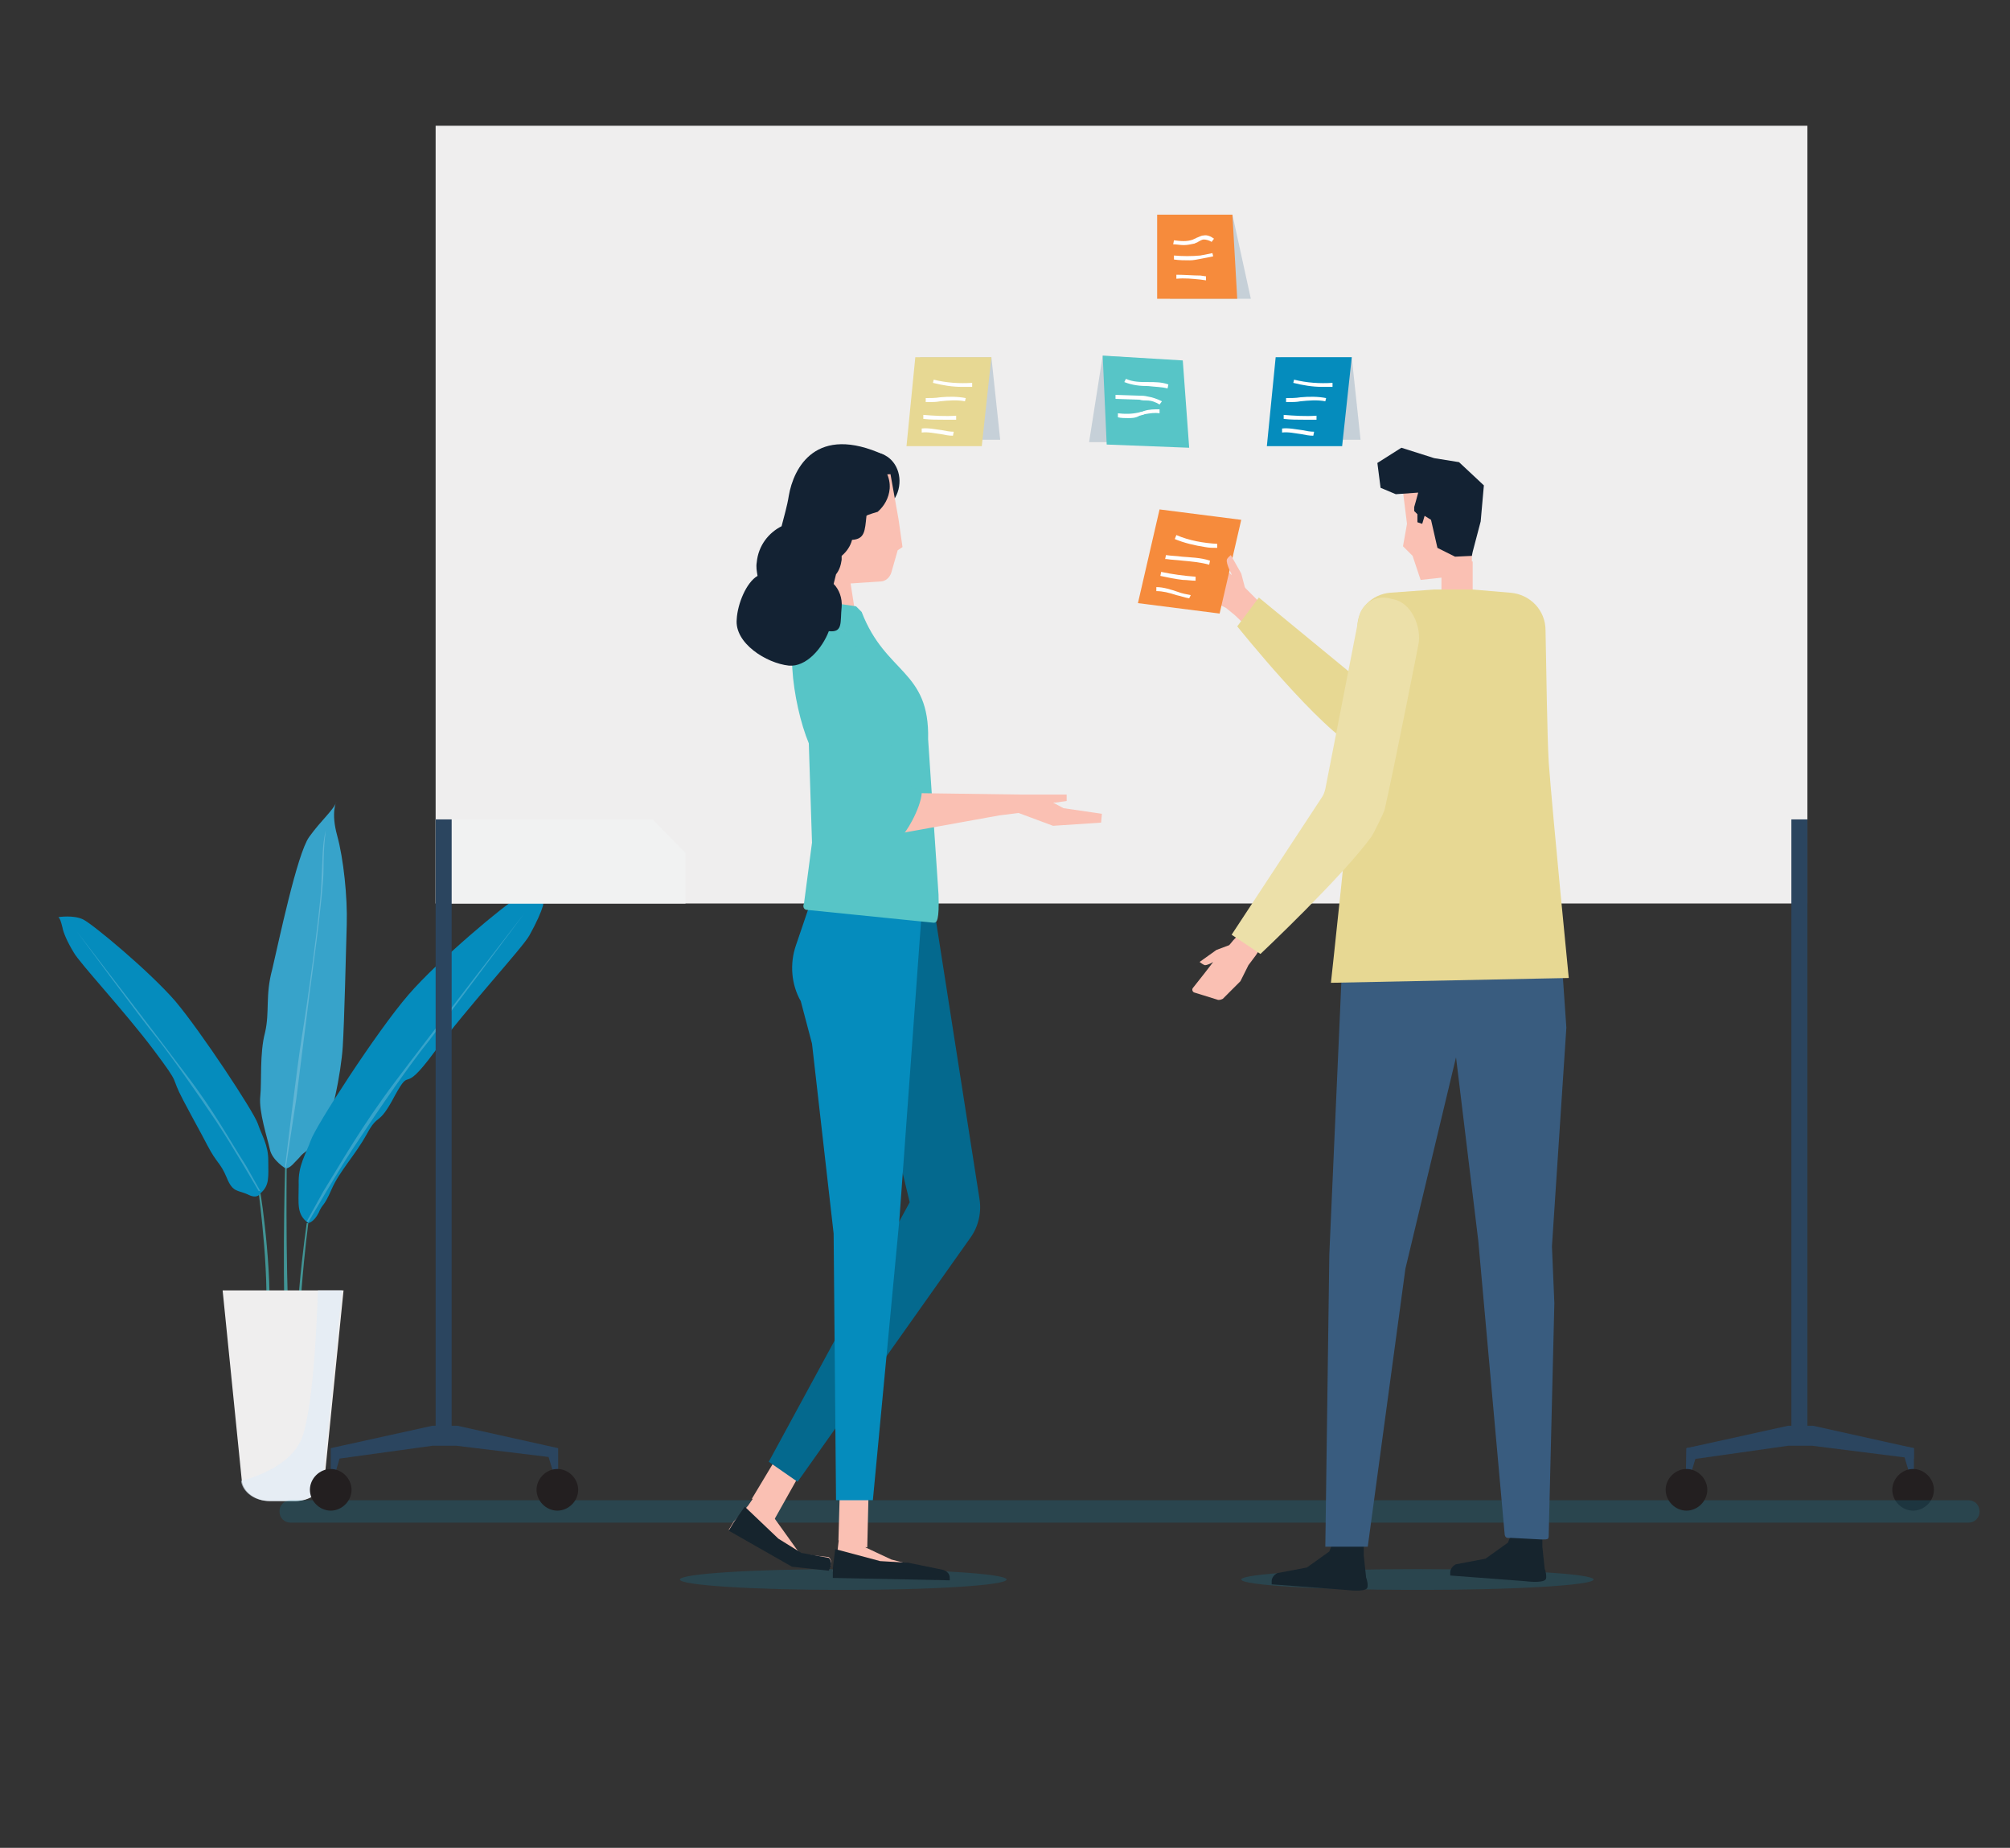 <?xml version="1.0" encoding="utf-8"?>
<!-- Generator: Adobe Illustrator 25.2.1, SVG Export Plug-In . SVG Version: 6.00 Build 0)  -->
<svg version="1.1" id="Layer_1" xmlns="http://www.w3.org/2000/svg" xmlns:xlink="http://www.w3.org/1999/xlink" x="0px" y="0px"
	 viewBox="0 0 251 230.7" enable-background="new 0 0 251 230.7" xml:space="preserve">
<rect x="0" y="0" width="251" height="230.7" fill="#333333" stroke="none"/>
<g>
	<g>
		<path fill="#419495" d="M36.4,168.7l-0.5,0.1c-0.8-5.6-0.3-23-0.3-23.1l0.2,0.1C35.8,145.9,35.6,163.2,36.4,168.7z"/>
		<path fill="#37A3CA" d="M35.7,145.9c0,0-1.7-1-2-2.4c-0.3-1.4-1.4-4.7-1.2-6.6c0.2-1.8-0.1-5.4,0.6-8c0.6-2.6,0-4.6,0.9-7.9
			c0.8-3.4,3.1-14.4,4.6-16.5c1.5-2.1,3.1-3.4,3.4-4.4c0,0-0.7,1.3,0.1,4.2c0.8,2.9,1.3,7.7,1.2,11.1c-0.1,3.4-0.3,12.2-0.5,15.3
			c-0.2,3.1-1.4,9.6-2.8,11.3c-1.4,1.7-2.1,1.8-2.6,2.5C36.6,145.3,36.4,145.7,35.7,145.9z"/>
		<path fill="#5FB5D5" d="M35.6,145.7c0,0,1.5-12.7,2.1-16.3c0.6-3.6,2.2-15,2.4-18.5c0.2-3.5,0.1-5.4,0.6-7.3c0,0-0.3,1.7-0.3,4.9
			s-1.7,15.2-1.7,15.2l-1.7,13.5l-1.3,8.5L35.6,145.7z"/>
	</g>
	<g>
		<path fill="#058CBD" d="M68.3,111.8c0,0-2.3-0.3-3.7,0.3c-1.4,0.7-9.8,7.7-13.6,12.1c-3.9,4.5-11.6,16.4-12.2,18.2
			c-0.6,1.7-1.6,3.1-1.5,5.5c0,2.4-0.3,3.7,1.2,4.8c0,0,0.7-0.1,1.3-1.3c0.5-1.2,0.6-0.6,1.6-2.9c1-2.3,2.9-4.2,4.4-6.9
			c1.5-2.8,1.4-0.8,3.5-4.8c2.2-4,0.7,0.3,4.9-5.4s11-13,11.9-14.6c0.9-1.6,1.5-3,1.7-3.7C67.9,112.4,68,112,68.3,111.8z"/>
		<path fill="#37A3CA" d="M65.5,114c0,0-12,15.5-16.2,21.1c-4.2,5.6-6.6,9.9-8.9,13.6l-2.1,3.8l0.2,0.1c0,0,3.9-6.8,6.3-10.3
			c2.3-3.5,6.5-9.6,8.8-12.4C55.8,127,65.5,114,65.5,114z"/>
		<path fill="#419495" d="M37.7,173.6l-0.4,0.1c-1.1-6.8,1-20.9,1-21l0.2,0C38.5,152.8,36.6,166.8,37.7,173.6z"/>
	</g>
	<g>
		<path fill="#419495" d="M33,166.4l0.4,0.1c0.9-5.7-0.8-17.5-0.9-17.6l-0.2,0C32.3,148.9,33.9,160.7,33,166.4z"/>
		<path fill="#058CBD" d="M7.3,114.5c0,0,1.9-0.3,3.1,0.3c1.2,0.6,8.2,6.4,11.5,10.2c3.2,3.8,9.8,13.8,10.3,15.3
			c0.5,1.5,1.3,2.6,1.3,4.6c0,2,0.2,3.1-1,4.1c0,0-0.3,0.7-1.4,0.2c-1.4-0.7-2-0.2-2.8-2.2c-0.8-1.9-1.2-1.7-2.4-4
			c-1.2-2.3-1.2-2.2-3-5.6c-1.8-3.4-0.1-1.5-3.7-6.3c-3.6-4.8-9.3-10.9-10-12.2c-0.8-1.3-1.3-2.5-1.4-3.1
			C7.6,115,7.5,114.7,7.3,114.5z"/>
		<path fill="#37A3CA" d="M9.6,116.3c0,0,10,13,13.6,17.8c3.6,4.7,5.5,8.3,7.5,11.4l1.8,3.2l-0.2,0c0,0-3.3-5.7-5.3-8.7
			c-2-3-5.5-8-7.4-10.4C17.7,127.3,9.6,116.3,9.6,116.3z"/>
	</g>
	<g>
		<g>
			<path fill="#EFEEEE" d="M36.9,187.4h-3.2c-1.8,0-3.3-1.1-3.5-2.5l-2.4-23.8h15.1l-2.4,23.8C40.2,186.3,38.7,187.4,36.9,187.4z"/>
		</g>
		<g opacity="0.6">
			<path fill="#DFECF8" d="M33.6,187.4h3.2c1.8,0,3.3-1.1,3.5-2.5l2.4-23.8h-3c-0.1,3.6-0.6,15.7-2.2,18.9c-1.3,2.6-4.5,4.1-7.4,4.9
				l0,0C30.3,186.3,31.8,187.4,33.6,187.4z"/>
		</g>
	</g>
</g>
<polygon fill="#2B455F" points="239,180.8 239,184.5 238.6,184.5 237.4,180.5 "/>
<path fill="#231F20" d="M241.5,186c0,1.4-1.2,2.6-2.6,2.6c-1.4,0-2.6-1.2-2.6-2.6c0-1.4,1.2-2.6,2.6-2.6
	C240.3,183.4,241.5,184.6,241.5,186z"/>
<ellipse opacity="0.2" fill="#058CBD" cx="105.3" cy="197.2" rx="20.4" ry="1.3"/>
<ellipse opacity="0.2" fill="#058CBD" cx="177" cy="197.2" rx="22" ry="1.3"/>
<path opacity="0.2" fill="#058CBD" d="M245.8,190.1H36.3c-0.8,0-1.4-0.6-1.4-1.4v0c0-0.8,0.6-1.4,1.4-1.4h209.5
	c0.8,0,1.4,0.6,1.4,1.4v0C247.2,189.5,246.6,190.1,245.8,190.1z"/>
<polygon fill="#2B455F" points="69.7,184.5 69.7,180.8 57.1,178 54,178 41.3,180.8 41.3,182.3 41.3,182.3 41.3,184.5 41.7,184.5 
	42.4,182.1 54,180.5 57,180.5 68.5,181.9 69.3,184.5 "/>
<path fill="#231F20" d="M43.9,186c0,1.4-1.2,2.6-2.6,2.6c-1.4,0-2.6-1.2-2.6-2.6c0-1.4,1.2-2.6,2.6-2.6
	C42.7,183.4,43.9,184.6,43.9,186z"/>
<path fill="#231F20" d="M72.2,186c0,1.4-1.2,2.6-2.6,2.6c-1.4,0-2.6-1.2-2.6-2.6c0-1.4,1.2-2.6,2.6-2.6
	C71,183.4,72.2,184.6,72.2,186z"/>
<polygon fill="#2B455F" points="239,182.1 226.3,180.5 223.3,180.5 210.6,182.3 210.6,180.8 223.3,178 226.4,178 239,180.8 "/>
<polygon fill="#2B455F" points="210.6,180.8 210.5,184.5 211,184.5 212.2,180.5 "/>
<path fill="#231F20" d="M213.2,186c0,1.4-1.2,2.6-2.6,2.6c-1.4,0-2.6-1.2-2.6-2.6c0-1.4,1.2-2.6,2.6-2.6
	C212,183.4,213.2,184.6,213.2,186z"/>
<rect x="54.4" y="15.7" fill="#EFEEEE" width="171.3" height="97.1"/>
<polygon fill="#F1F2F2" points="85.6,112.8 54.4,112.8 54.4,102.3 81.5,102.3 85.6,106.5 "/>
<rect x="54.4" y="102.3" fill="#2B455F" width="2" height="77"/>
<rect x="223.7" y="102.3" fill="#2B455F" width="2" height="76.8"/>
<g>
	<polygon fill="#FAC0B3" points="97.5,181.1 93.9,187.1 96.7,189.7 100.8,182.4 	"/>
	<path fill="#FAC0B3" d="M91,191l7.9,4l4.6,1l0.2-0.4c0.2-0.4,0.1-0.9-0.2-1.2l-3.6-0.4l-3.3-4.6l1.5-2.6l-2.7-1.7l-2,2.9l-1.8,2
		L91,191z"/>
	<path fill="#16242D" d="M103.5,194.5l-3.3-0.6l-0.1,0l-2.9-1.8l-4.2-4l-1.4,2l-0.6,1l7.9,4.5l4.6,0.5l0.2-0.4
		C103.9,195.3,103.8,194.8,103.5,194.5z"/>
	<polygon fill="#FAC0B3" points="104.9,185.2 104.7,192.3 108.3,193.2 108.5,184.8 	"/>
	<path fill="#132233" d="M105.7,59.3c-0.5,2,0.5,4,2.3,4.5c1.8,0.5,3.7-0.7,4.2-2.7c0.5-2-0.5-4-2.3-4.5
		C108.1,56.1,106.2,57.3,105.7,59.3z"/>
	<path fill="#FAC0B3" d="M102.3,73.1l7.6-0.5c0.7,0,1.2-0.5,1.4-1.1l0.8-2.8l0.6-0.4l-0.5-3.5l-1-5.6l-9.7,0.6L102.3,73.1z"/>
	<polygon fill="#FAC0B3" points="102.3,77.3 106.9,77.2 105.9,70.8 102.2,70.5 	"/>
	<path fill="#FAC0B3" d="M104.1,196.9l13.3,0.3V197c0-0.4-0.3-0.8-0.7-0.9l-5.4-1.4l-3.2-1.5l0.1-3l-3.2-0.2l-0.4,3.5l-0.6,2.6
		L104.1,196.9z"/>
	<path fill="#04698E" d="M99.6,185l-3.6-2.5l17.6-32.4l-8.8-36.6l11.9,0.3l5.6,35.8c0.3,1.7-0.1,3.5-1.1,4.9L99.6,185z"/>
	<path fill="#058CBD" d="M109,187.3h-4.6l-0.3-33.3l-2.7-23.7l-1.4-5.3c-1.2-2.1-1.4-4.7-0.6-7l1.6-4.7l14.1,0.6l-2.8,38.5
		L109,187.3z"/>
	<path fill="#57C5C7" d="M116.6,115.2l-15.8-1.6c-0.4,0-0.6-0.4-0.4-0.8l1-7.6L101,92.8c-2-4.8-3.5-14.8,0-16.3
		c0.4-0.2,0.7-1.4,1.2-1.5l4.7,0.7l0.7,0.7c3,7.8,8.5,7.2,8.3,15.9l1.3,19.4C117.3,114.9,117,115.2,116.6,115.2z"/>
	<path fill="#FAC0B3" d="M137.6,101.6l-4.8-0.7l-1.3-0.7l0.3,0l1.4-0.2l0-0.8l-1.7,0l-1.2,0l-1.1,0l-1.7,0l0,0L113.1,99l-6.3-18.4
		c-0.6-1.8-2.5-2.8-4.4-2.2c-1.9,0.6-2.9,2.7-2.2,4.5l7.7,19.2c0.6,1.4,2.1,2.1,3.6,2.1l13.3-2.4l2.4-0.3l4.3,1.6l6-0.4L137.6,101.6
		z"/>
	<path fill="#57C5C7" d="M112.9,97.9l-6-17.3c-0.6-1.8-2.5-2.8-4.4-2.2c-1.9,0.6-3.1,5.1-1.9,7.3l6.3,16.7c0.6,1.4,2.5,2.1,4.6,2.1
		l1-0.1c0.5-0.1,2.5-3.5,2.6-5.4C115.1,98.5,112.9,97.9,112.9,97.9z"/>
	<path fill="#132233" d="M111.1,61c0.1-1.4-0.6-2.7-1.6-3.4l0.9-0.8c-8.5-3.9-11.3,1.6-11.9,5.1c-0.2,1.3-0.6,2.6-0.9,3.8
		c-1.6,0.8-2.9,2.4-3.1,4.5c-0.1,0.6,0,1.1,0.1,1.7c-1.4,0.8-2.5,3.5-2.6,5.4c-0.3,3,3.7,5.5,6.5,5.8c2.2,0.2,4.2-2.2,5-4.3
		c1.8,0.2,1.4-1.1,1.6-3c0.1-1.1-0.3-2.2-1-2.9c0.1-0.4,0.2-0.8,0.3-1.2c0.4-0.5,0.6-1.1,0.7-1.8c0-0.2,0-0.3,0-0.5
		c0.6-0.5,1.1-1.2,1.3-2c1.6-0.1,1.6-1.1,1.8-3c0-0.1,1.4-0.5,1.4-0.5C110.4,63.2,111,62.2,111.1,61z"/>
	<path fill="#16242D" d="M117.8,196l-4.4-0.9l-0.1,0l-3.4-0.2l-5.6-1.5l-0.3,2.4v1.2l14.6,0.3V197
		C118.6,196.5,118.3,196.2,117.8,196z"/>
</g>
<g>
	<polygon opacity="0.4" fill="#8BA4B7" points="146.1,37.3 156.2,37.3 153.9,26.8 145.6,27.2 	"/>
	<polygon fill="#F68B3C" points="154.5,37.3 144.5,37.3 144.5,26.8 153.9,26.8 	"/>
	<path fill="#FFFFFF" d="M147.8,30.6c-0.4,0-0.9-0.1-1.3-0.1l0.1-0.5c0.8,0.1,1.6,0.2,2.4-0.1c0.1-0.1,0.3-0.1,0.4-0.2
		c0.3-0.1,0.6-0.3,0.9-0.3c0.4-0.1,0.9,0.1,1.3,0.4l-0.3,0.4c-0.3-0.2-0.7-0.3-1-0.3c-0.2,0-0.5,0.2-0.7,0.3
		c-0.1,0.1-0.3,0.1-0.4,0.2C148.7,30.5,148.3,30.6,147.8,30.6z"/>
	<path fill="#FFFFFF" d="M148.6,32.5c-0.7,0-1.3,0-2-0.1l0-0.5c1.1,0.1,2.2,0.1,3.3,0c0.5-0.1,1-0.2,1.5-0.3l0.1,0.4
		c-0.4,0.1-1,0.2-1.5,0.3C149.5,32.4,149,32.5,148.6,32.5z"/>
	<path fill="#FFFFFF" d="M150.6,35l-0.7-0.1c-1-0.1-2-0.2-3-0.1l0-0.5c1,0,2.1,0.1,3,0.1l0.7,0.1L150.6,35z"/>
</g>
<g>
	<polygon opacity="0.4" fill="#8BA4B7" points="137.7,44.4 136,55.2 146.9,55.2 146.3,45 	"/>
	<polygon fill="#57C5C7" points="148.5,55.9 138.2,55.5 137.7,44.4 147.7,45 	"/>
	<path fill="#FFFFFF" d="M145.8,48.5c-0.7-0.2-1.6-0.2-2.4-0.3c-1,0-2-0.1-3-0.5l0.2-0.4c0.9,0.4,1.8,0.4,2.8,0.4
		c0.8,0,1.7,0,2.5,0.3L145.8,48.5z"/>
	<path fill="#FFFFFF" d="M144.8,50.5c-0.5-0.3-1-0.5-1.6-0.5c-0.3,0-0.6,0-0.9-0.1l-3-0.1l0-0.5l3,0.1c0.3,0,0.6,0,1,0.1
		c0.6,0.1,1.2,0.3,1.8,0.6L144.8,50.5z"/>
	<path fill="#FFFFFF" d="M140.9,52.2c-0.4,0-0.9,0-1.3-0.1l0-0.5c0.9,0.1,1.7,0.1,2.6-0.1c0.1,0,0.2-0.1,0.4-0.1
		c0.1,0,0.2-0.1,0.3-0.1c0.6-0.2,1.3-0.2,1.9-0.2l0,0.5c-0.6-0.1-1.2,0-1.8,0.1c-0.1,0-0.2,0.1-0.3,0.1c-0.1,0-0.3,0.1-0.4,0.1
		C141.8,52.2,141.3,52.2,140.9,52.2z"/>
</g>
<g>
	<polygon opacity="0.4" fill="#8BA4B7" points="123.8,44.6 124.9,54.9 114.4,54.9 114.9,44.6 	"/>
	<polygon fill="#E7D893" points="122.6,55.7 113.2,55.7 114.3,44.6 123.8,44.6 	"/>
	<path fill="#FFFFFF" d="M120.1,48.3c-1.2,0-2.4-0.2-3.6-0.5l0.1-0.4c1.6,0.4,3.2,0.5,4.8,0.4l0,0.5C121,48.3,120.6,48.3,120.1,48.3
		z"/>
	<path fill="#FFFFFF" d="M115.8,50.2c-0.1,0-0.1,0-0.2,0l0-0.5c0.6,0,1.2,0,1.8-0.1c1.1-0.1,2.2-0.1,3.2,0.1l-0.1,0.4
		c-1-0.2-2.1-0.1-3.1,0C116.9,50.2,116.4,50.2,115.8,50.2z"/>
	<path fill="#FFFFFF" d="M117.9,52.4c-0.9,0-1.7,0-2.6-0.1l0-0.5c1.3,0.1,2.7,0.2,4.1,0.1l0,0.5C118.9,52.4,118.4,52.4,117.9,52.4z"
		/>
	<path fill="#FFFFFF" d="M119,54.4c-0.5,0-1-0.1-1.5-0.2c-0.8-0.1-1.6-0.3-2.4-0.2l0-0.5c0.8-0.1,1.7,0.1,2.5,0.2
		c0.5,0.1,1,0.2,1.5,0.2L119,54.4z"/>
</g>
<g>
	<polygon opacity="0.4" fill="#8BA4B7" points="168.8,44.6 169.9,54.9 159.4,54.9 159.9,44.6 	"/>
	<polygon fill="#058CBD" points="167.6,55.7 158.2,55.7 159.3,44.6 168.8,44.6 	"/>
	<path fill="#FFFFFF" d="M165.1,48.3c-1.2,0-2.4-0.2-3.6-0.5l0.1-0.4c1.6,0.4,3.2,0.5,4.8,0.4l0,0.5C166,48.3,165.6,48.3,165.1,48.3
		z"/>
	<path fill="#FFFFFF" d="M160.8,50.2c-0.1,0-0.1,0-0.2,0l0-0.5c0.6,0,1.2,0,1.8-0.1c1.1-0.1,2.2-0.1,3.2,0.1l-0.1,0.4
		c-1-0.2-2.1-0.1-3.1,0C161.9,50.2,161.4,50.2,160.8,50.2z"/>
	<path fill="#FFFFFF" d="M162.9,52.4c-0.9,0-1.7,0-2.6-0.1l0-0.5c1.3,0.1,2.7,0.2,4.1,0.1l0,0.5C164,52.4,163.4,52.4,162.9,52.4z"/>
	<path fill="#FFFFFF" d="M164,54.4c-0.5,0-1-0.1-1.5-0.2c-0.8-0.1-1.6-0.3-2.4-0.2l0-0.5c0.8-0.1,1.7,0.1,2.5,0.2
		c0.5,0.1,1,0.2,1.5,0.2L164,54.4z"/>
</g>
<path fill="#FAC0B3" d="M155.8,115.5l-1.8,1.9l-0.5,0.6l-1.6,0.6l-2.1,1.5c0,0,0.5,0.4,0.7,0.4c0.2,0,0.7-0.2,1-0.4l-1,1.3l-1.5,1.9
	c-0.2,0.2-0.1,0.5,0.1,0.6l2.9,0.9c0.2,0.1,0.5,0,0.7-0.1l2.2-2.2l1-2l0.9-1.2l1.4-2.1L155.8,115.5z"/>
<path fill="#FAC0B3" d="M158.8,76.7l-2.5-2.5l-2-2l-2-1.7l-1.8-1.5c-0.2-0.2-0.5-0.1-0.6,0.1l-1,2.9c-0.1,0.2,0,0.5,0.1,0.7l2.1,2.2
	l2,1l1.1,0.9l2.3,2.2L158.8,76.7z"/>
<g>
	<path fill="#E7D893" d="M154.5,78.2l2.7-3.6l13.5,11.1c0.3,0.2,0.6,0.4,1,0.5c0,0,12.3-10.6,17.5-11.4c1.7-0.3,3,2,2.6,3.6
		l-0.1,0.4c-0.4,1.7-2.3,3.3-3.6,4.4c-5.3,4.2-9.8,9.7-14.3,10.6c-0.4,0.1-2.5,0.5-4.3-0.4C165,91.3,154.5,78.2,154.5,78.2z"/>
	<g>
		<polygon fill="#FAC0B3" points="183.8,71.7 177.4,72.4 176.4,69.4 175.2,68.2 175.7,65.4 175.1,60.6 183.8,60.6 		"/>
		<rect x="180" y="70.1" fill="#FAC0B3" width="3.9" height="6.3"/>
	</g>
	<polygon fill="#132233" points="174.3,61.7 177.1,61.5 176.8,62.6 176.6,63.3 176.6,63.8 177,64.2 177,65.2 177.6,65.4 177.9,64.4 
		178.7,64.9 179.5,68.4 181.7,69.5 183.8,69.4 183.9,68.9 184.9,65.1 185.3,60.6 182.2,57.7 179.1,57.2 175,55.9 172,57.8 
		172.4,60.9 	"/>
	<path fill="#16242D" d="M170.7,198.3c-0.4,0.5-2.6,0.2-2.6,0.2l-9.3-0.7v-0.4c0-0.4,0.3-0.8,0.7-1l3.7-0.7l2.8-2l0.6-1.5l3.7,0.1
		l0,1.9l0.3,2.8C170.7,197.1,170.9,198.1,170.7,198.3z"/>
	<path fill="#16242D" d="M193,197.2c-0.4,0.5-2.6,0.2-2.6,0.2l-9.3-0.7v-0.4c0-0.4,0.3-0.8,0.7-1l3.7-0.7l2.8-2l0.6-1.5l3.7,0.1
		l0,1.9l0.3,2.8C193,196,193.2,197,193,197.2z"/>
	<polygon fill="#395C7F" points="170.8,193.1 165.5,193.1 166,156.6 167.6,120.4 184.6,120.4 175.5,158.4 	"/>
	<path fill="#395C7F" d="M192.5,192.2l-3.8-0.2c-0.4,0-0.7,0.1-0.8-0.4l-3.3-36.7l-4.1-33.8h14.6l0.5,7.2l-1.8,27.3l0.3,7.1
		l-0.7,28.8C193.4,192.2,193.4,192.2,192.5,192.2z"/>
	<path fill="#E7D893" d="M195.9,122.1l-29.7,0.6c0,0,2.3-21,2.8-28c0.2-3.4,0.4-11.5,0.5-16.4c0-2.3,1.8-4.1,4.1-4.3l5.5-0.4h4.8
		l4.7,0.4c2.5,0.2,4.4,2.2,4.4,4.7c0.1,5,0.2,13,0.4,16.5C193.9,101.9,195.9,122.1,195.9,122.1z"/>
	<path fill="#ECE0A9" d="M157.4,119.1l-3.6-2.4l11.3-17.2c0.2-0.3,0.3-0.6,0.4-1l4.2-21.5c0.4-1.7,2.1-2.7,3.8-2.3l0.4,0.1
		c2.4,0.4,3.7,3.6,3.2,5.8c0,0-3,15.3-4.2,20.5c-0.1,0.4-1.4,3-1.6,3.3C167.7,109.4,157.4,119.1,157.4,119.1z"/>
</g>
<g>
	<polygon fill="#F68B3C" points="152.3,76.6 142.1,75.3 144.8,63.6 155,64.9 	"/>
	<path fill="#FFFFFF" d="M150.5,68.3c-1.3-0.2-2.6-0.5-3.8-1l0.2-0.5c1.6,0.7,3.4,1,5.1,1.1l0,0.5C151.5,68.4,151,68.4,150.5,68.3z"
		/>
	<path fill="#FFFFFF" d="M145.7,69.8c-0.1,0-0.1,0-0.2,0l0.1-0.5c0.6,0.1,1.3,0.1,2,0.2c1.1,0.1,2.3,0.1,3.5,0.5l-0.1,0.5
		c-1.1-0.3-2.2-0.4-3.3-0.5C146.9,69.9,146.3,69.9,145.7,69.8z"/>
	<path fill="#FFFFFF" d="M147.7,72.4c-0.9-0.1-1.9-0.3-2.8-0.5l0.1-0.5c1.4,0.3,2.9,0.5,4.3,0.6l0,0.5
		C148.8,72.5,148.2,72.4,147.7,72.4z"/>
	<path fill="#FFFFFF" d="M148.5,74.7c-0.6-0.1-1.1-0.3-1.6-0.4c-0.9-0.3-1.7-0.5-2.5-0.5l0-0.5c0.9,0,1.8,0.3,2.7,0.6
		c0.5,0.2,1.1,0.3,1.6,0.4L148.5,74.7z"/>
</g>
<path fill="#FAC0B3" d="M155.5,73.5l-0.5-1.9l-1.3-2.3c0,0-0.5,0.4-0.5,0.6c-0.1,0.5,0.6,1.8,0.6,1.8l0.1,2l1,0.4L155.5,73.5z"/>
</svg>
